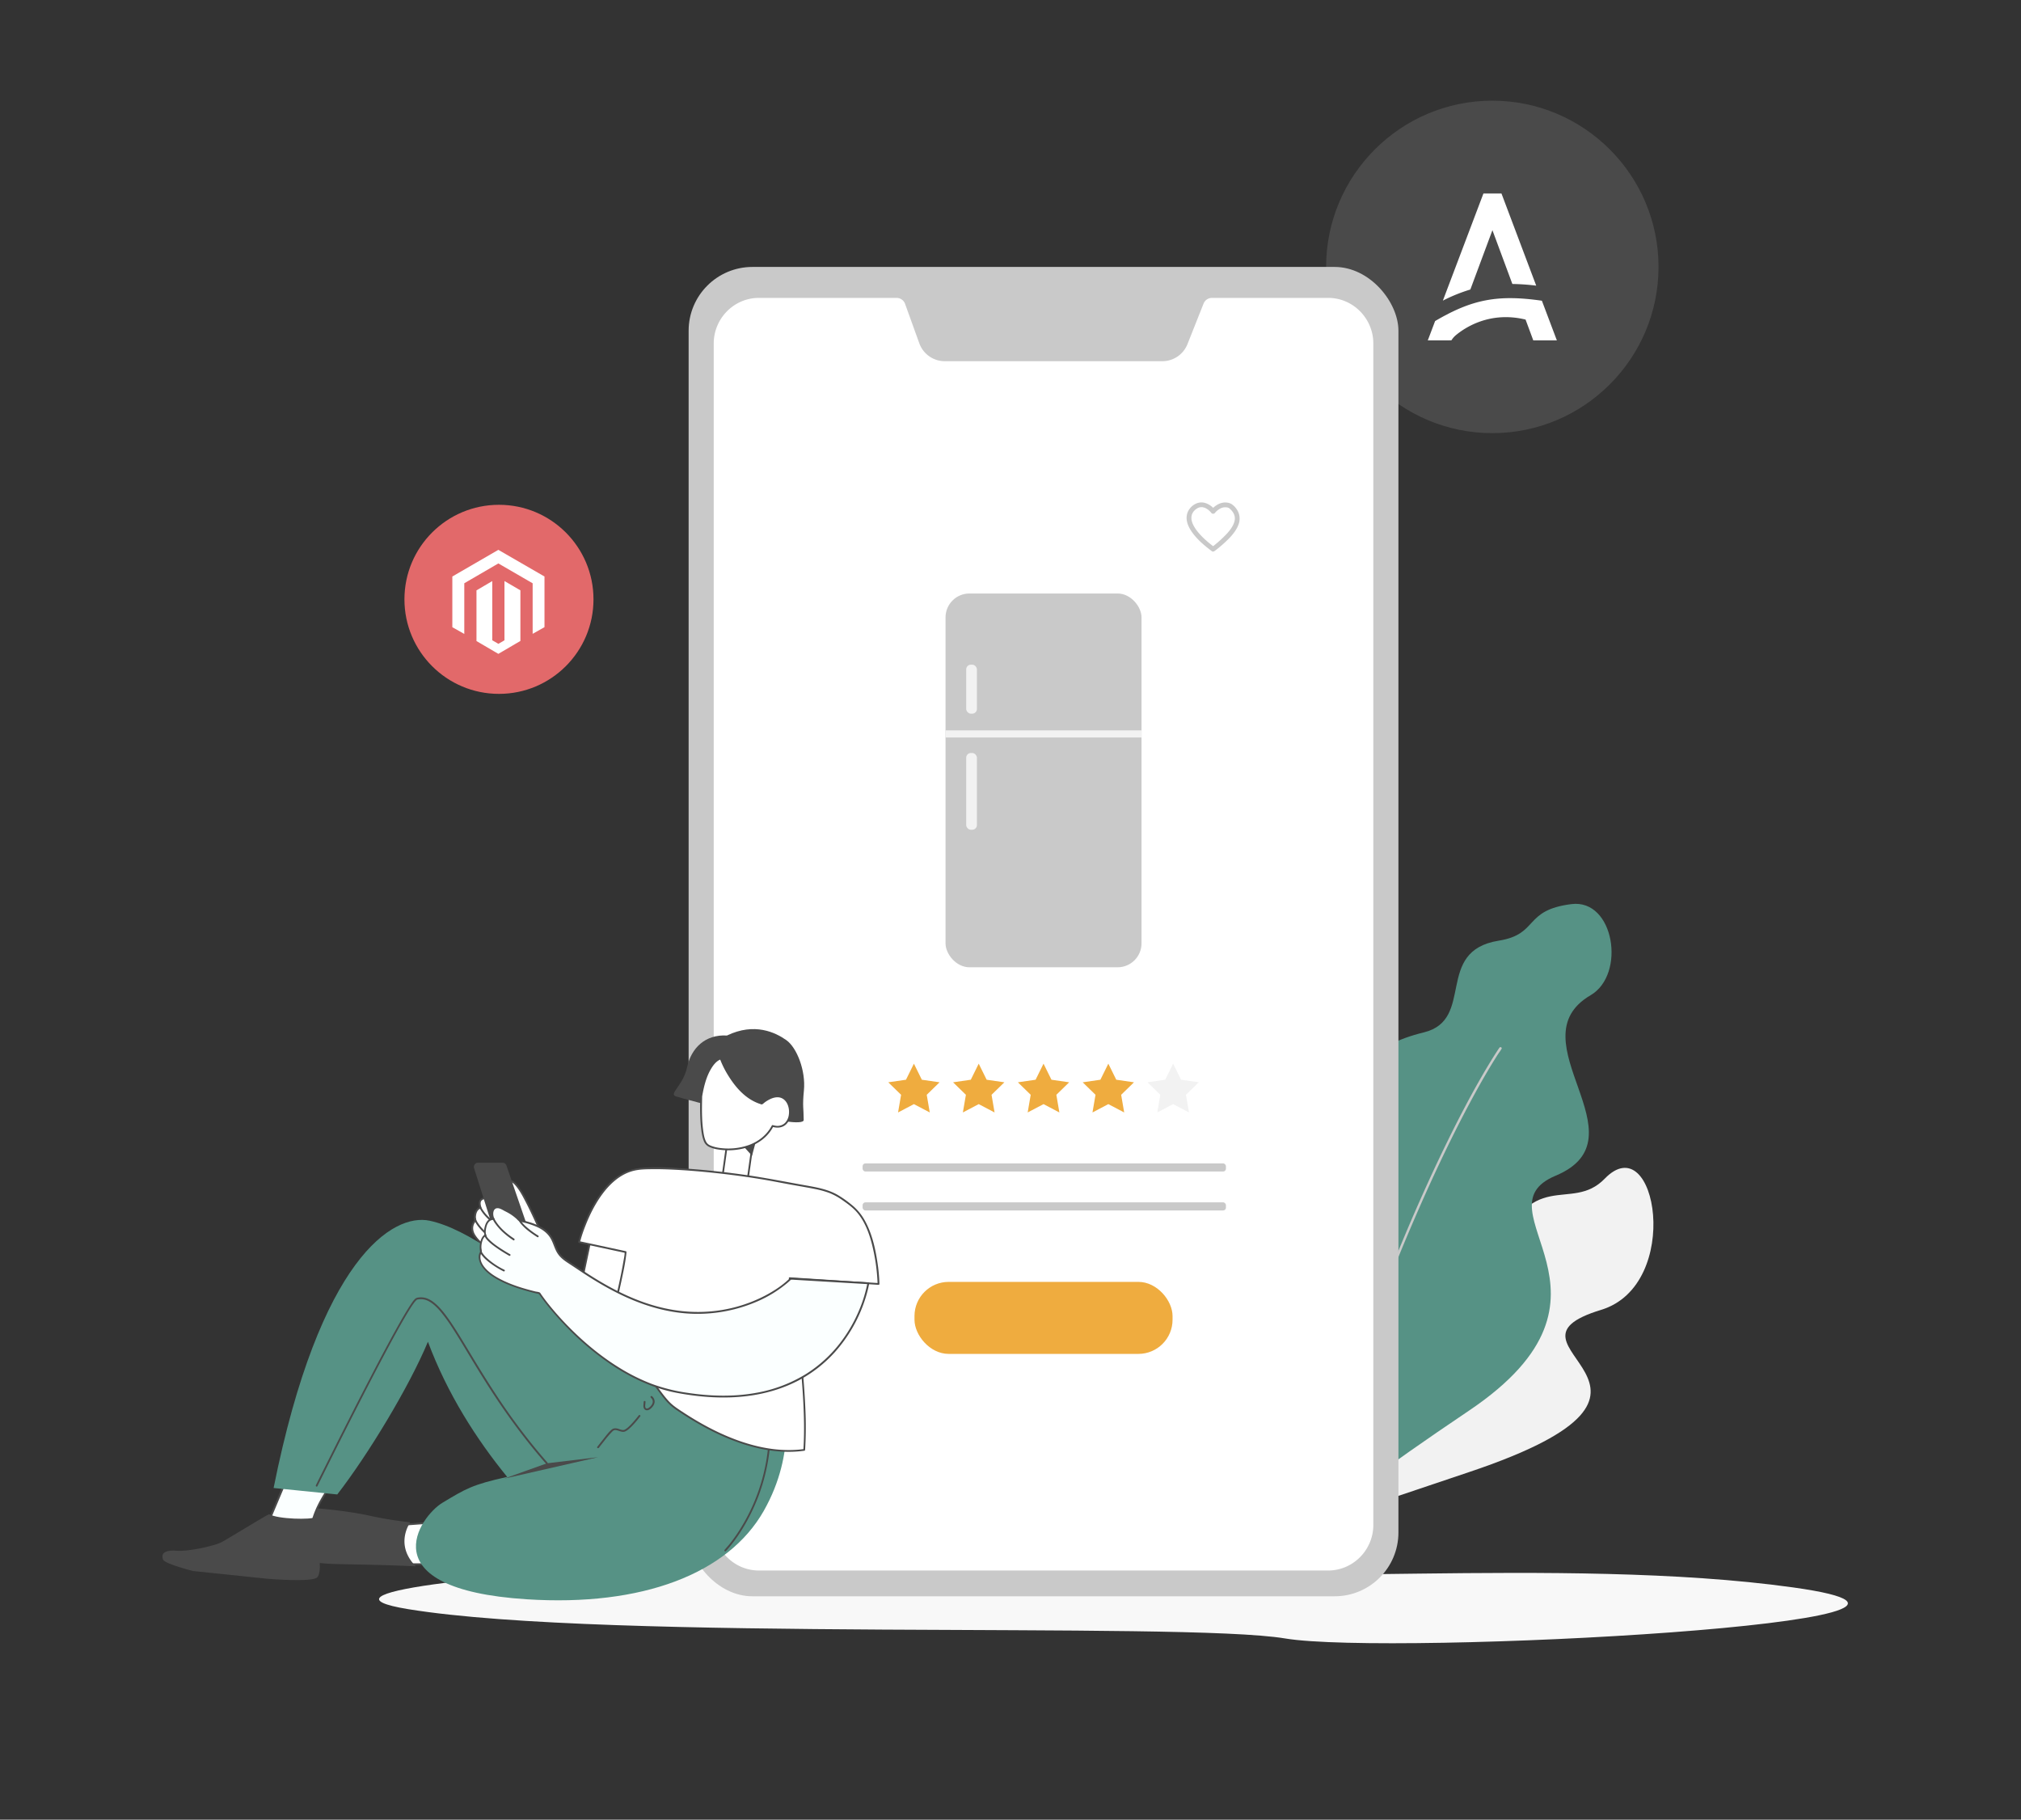 <svg xmlns="http://www.w3.org/2000/svg" viewBox="0 0 2534.04 2281.24"><rect x="0" y="0" width="2534.04" height="2281.24" fill="#333333" stroke="none"/><defs><style>.cls-1{fill:#4a4a4a;}.cls-2{fill:#fff;}.cls-3{fill:#f2f2f2;}.cls-4{fill:#569285;}.cls-5{fill:#c9c9c9;}.cls-6{fill:#f8f8f8;}.cls-7{fill:#efac3f;}.cls-8{fill:#e2696a;}.cls-9{fill:#fbffff;}</style></defs><title>Artboard 1 copy 16</title><g id="Layer_2" data-name="Layer 2"><path class="cls-1" d="M1871.16,543c114.91,0,208.39-93.48,208.39-208.39s-93.48-208.4-208.39-208.4-208.4,93.48-208.4,208.4S1756.24,543,1871.16,543Z"/><path class="cls-2" d="M1799.42,402.49l-9.17,24.22h26.47l3.15-.08a28,28,0,0,1,5.07-6c11.63-9.8,43-30.88,87.9-20l9.67,26.08h29.56L1933.31,377C1877.73,369,1845.68,375.3,1799.42,402.49Z"/><path class="cls-2" d="M1871.28,288.58l25,67.42a280.24,280.24,0,0,1,29.91,2.1l-43.56-115.52H1860l-50.85,134.31a206.35,206.35,0,0,1,34.46-13.95Z"/><path class="cls-3" d="M1675,1886.9c27.5,7.73,3.87,13.31,167-41.41,317.6-106.53,15.56-157.75,165.56-203.38,103-31.35,69.18-231.25,4.5-164.44-42.79,44.21-94.44-19.09-135.64,102.18-16.37,48.21-72.27-20.73-95.24,3.28C1665.63,1703.9,1660.33,1749,1675,1886.9Z"/><path class="cls-4" d="M1637.64,1900.76c46.75-2.25-29.52,25,204.37-132.38,216.08-145.45,6.76-251.88,108.5-294.44,114-47.68-52.58-169.84,43.89-226.28,44.54-26.06,29.68-120.92-24-114.23-60.71,7.58-40.54,37.71-91.14,45.83-81.35,13-29,99.1-94,115-133.1,32.49-64.29,123-114.49,154.84C1457.41,1584.27,1584.27,1864.52,1637.64,1900.76Z"/><path class="cls-5" d="M1880.08,1313.4c-1,1.44-2,2.91-2.93,4.38-2.91,4.43-5.71,8.92-8.48,13.43q-6.9,11.3-13.43,22.82-9.29,16.28-18,32.86-11.36,21.46-22,43.28-13.22,26.86-25.59,54.14-14.73,32.37-28.5,65.18-16,38.15-31,76.76-17.22,44.41-33.15,89.3-18.06,50.75-34.68,102-4.38,13.44-8.65,26.9c-.59,1.84,2.31,2.63,2.89.8q16.73-52.57,34.82-104.7,16.17-46.44,33.58-92.42,15.22-40.08,31.53-79.74,14.21-34.44,29.38-68.46,12.7-28.42,26.22-56.48,11.09-23,22.83-45.61,9.27-17.8,19-35.32,7.1-12.69,14.56-25.16c3.17-5.26,6.4-10.5,9.73-15.67,1.38-2.14,3.12-4.24,4.3-6.5a2.27,2.27,0,0,1,.18-.25c1.11-1.59-1.49-3.09-2.59-1.52Z"/><path class="cls-6" d="M2248.12,1990.05c306.94,42.85-503.74,86.23-636.79,64-129.86-21.66-848.39,4.31-1099.53-36.73s872.41-91.21,954.59-57.19S1960,1949.83,2248.12,1990.05Z"/><rect class="cls-5" x="863.44" y="334.65" width="889.99" height="1666.54" rx="80"/><path class="cls-2" d="M1665.39,1968.87H951.47c-31.11,0-56.56-25.75-56.56-57.21v-1481c0-31.46,25.45-57.2,56.56-57.2h172.72a11.31,11.31,0,0,1,10.64,7.47l17.87,49.49a33.94,33.94,0,0,0,31.92,22.4h272.76a33.93,33.93,0,0,0,31.53-21.4l20.19-50.83a11.32,11.32,0,0,1,10.52-7.13h145.77c31.11,0,56.56,25.74,56.56,57.2v1481C1722,1943.12,1696.5,1968.87,1665.39,1968.87Z"/></g><g id="Layer_3" data-name="Layer 3"><rect class="cls-5" x="1081.57" y="1458.51" width="455.58" height="10.17" rx="3.5"/><rect class="cls-5" x="1081.57" y="1507.33" width="455.58" height="10.17" rx="3.5"/><polygon class="cls-7" points="1145.91 1333.47 1155.85 1353.61 1178.07 1356.83 1161.99 1372.5 1165.79 1394.63 1145.91 1384.18 1126.04 1394.63 1129.84 1372.5 1113.76 1356.83 1135.98 1353.61 1145.91 1333.47"/><polygon class="cls-7" points="1227.17 1333.47 1237.11 1353.61 1259.33 1356.83 1243.25 1372.5 1247.04 1394.63 1227.17 1384.18 1207.3 1394.63 1211.1 1372.5 1195.02 1356.83 1217.24 1353.61 1227.17 1333.47"/><polygon class="cls-7" points="1308.43 1333.47 1318.37 1353.61 1340.58 1356.83 1324.51 1372.5 1328.3 1394.63 1308.43 1384.18 1288.56 1394.63 1292.36 1372.5 1276.28 1356.83 1298.49 1353.61 1308.43 1333.47"/><polygon class="cls-7" points="1389.69 1333.47 1399.63 1353.61 1421.84 1356.83 1405.77 1372.5 1409.56 1394.63 1389.69 1384.18 1369.82 1394.63 1373.61 1372.5 1357.54 1356.83 1379.75 1353.61 1389.69 1333.47"/><polygon class="cls-3" points="1470.95 1333.47 1480.88 1353.61 1503.1 1356.83 1487.02 1372.5 1490.82 1394.63 1470.95 1384.18 1451.08 1394.63 1454.87 1372.5 1438.8 1356.83 1461.01 1353.61 1470.95 1333.47"/><rect class="cls-7" x="1146.64" y="1607.04" width="323.57" height="90.28" rx="42.83"/><path class="cls-5" d="M1523.68,639.56c-3.77-4.92-9.36-8.89-15.6-9.61-6-.7-12.06,2.51-15.81,7.09a18.9,18.9,0,0,0-4.45,12.46c.12,6.07,2.83,11.84,6.19,16.77,6.73,9.85,16.1,17.69,25.56,24.79,1.15.86,2.66.29,3.64-.47a159.25,159.25,0,0,0,18.41-16.2c4.77-5.06,9.26-10.78,11.5-17.45a20.47,20.47,0,0,0-2-17.78,24.12,24.12,0,0,0-6.72-7.11,14.56,14.56,0,0,0-6.27-2c-7.48-.88-14.47,3.44-19.17,8.91a3.07,3.07,0,0,0,0,4.24,3,3,0,0,0,4.24,0,22.82,22.82,0,0,1,7.47-6,10.73,10.73,0,0,1,1.39-.54,17.21,17.21,0,0,1,1.74-.48l.85-.16c.89-.16-.58,0,.3,0,.62,0,1.22-.08,1.84-.06.24,0,1.69.16.89,0,.44.07.88.15,1.32.26s.79.23,1.18.36c.2.06.76.37,0,0l.64.31c.28.16.53.36.81.51-.69-.37-.32-.25,0,.07l.91.82a22.28,22.28,0,0,1,3,3.33c.38.55.74,1.13,1.07,1.72.16.29.31.57.45.87,0,0,.41.93.21.44a16.46,16.46,0,0,1,.58,1.76c.08.3.15.59.22.89,0,.11.19,1.25.13.69a14.64,14.64,0,0,1-.79,7c-1.7,5.28-5.67,10.39-9.63,14.65A157.74,157.74,0,0,1,1519,686.35l3.63-.47c-7.89-5.92-15.61-12.47-21.7-20.28.29.38-.09-.11-.16-.2l-.42-.58c-.25-.33-.5-.67-.74-1-.5-.72-1-1.45-1.46-2.2a40.28,40.28,0,0,1-2.24-4.07l-.41-.9c-.18-.42.26.69,0,0l-.16-.39q-.36-.93-.66-1.89a27.85,27.85,0,0,1-.77-3.37c.18,1,0,0,0-.21s0-.5-.05-.74c0-.53,0-1.06,0-1.58A5.33,5.33,0,0,1,1494,647c-.17.45-.1.59,0,.07.06-.28.11-.56.18-.84s.21-.82.34-1.22c.07-.22.15-.44.23-.65s.07-.17.1-.26c.16-.51-.34.69-.1.22a22.56,22.56,0,0,1,1.2-2.22l.37-.54c.09-.13.44-.73.15-.22s.06-.07.17-.2l.46-.53a19.26,19.26,0,0,1,1.78-1.72l.38-.32c.54-.47-.6.42,0,0,.34-.24.66-.48,1-.71a12,12,0,0,1,4.8-2c1-.18-.29,0,.28,0a9.24,9.24,0,0,1,1-.06c.49,0,1,0,1.47.07-.52,0,0,0,.06,0l1,.2c.5.13,1,.27,1.48.44l.52.2c.66.24-.28-.16.29.12s.88.43,1.31.68a24.12,24.12,0,0,1,2.26,1.45c.1.07.73.58.16.11l.54.44c.28.23.55.47.82.72.5.45,1,.93,1.46,1.42.32.34.64.69.94,1s.79,1-.1-.15a3.1,3.1,0,0,0,4.1,1.07C1523.87,642.92,1524.67,640.85,1523.68,639.56Z"/><rect class="cls-5" x="1185.56" y="744.03" width="245.75" height="468.61" rx="30"/><rect class="cls-3" x="1211.47" y="833.26" width="13.44" height="61.44" rx="5.91"/><rect class="cls-3" x="1211.47" y="943.98" width="13.44" height="96.25" rx="5.91"/><rect class="cls-3" x="1185.56" y="915.61" width="245.75" height="8.96"/><circle class="cls-8" cx="625.63" cy="751.36" r="118.52"/><path class="cls-2" d="M632.53,728.43v74.28l-7.63,4.45-7.67-4.49v-74.2l-19.8,11.65v63.54l27.43,16.05,27.65-16.18V740.08Zm-7.67-39.12-57.7,33.43v63.54l15,8.45V731.19l42.72-24.84,42.81,24.8.18.09V794.6l14.84-8.37V722.74Z"/><path class="cls-2" d="M740.44,1554.27l-18.07,86.06s-36.37-82.24-41.11-89.72-31.32-75.09-41.84-69c-6.85,4,7.56,22.37,7.84,33.28-6.94-8.52-18.2-23.69-27.59-25.74-7.44-1.63-13.77,7.6-9.7,12.47-3.64,1-11.12,1-7.46,12.37-9,2.83-6.71,16.29-6.71,16.29a15,15,0,0,0-3.73,11c.73,7.53,8.85,15.46,14,19.57a23.06,23.06,0,0,0,15.31,5.44c1.13.15,15.89,27.27,44.17,16.67,2.15,5.43,36.45,84.32,114.67,103.15,71.59,17.24,113.41,5.65,126.92-2.55,10.65-64.68-126.36-123.93-126.36-123.93Z"/><path class="cls-1" d="M739.36,1554l-6.14,29.23-9.71,46.21L721.28,1640l2.06-.27q-6.74-15.21-13.54-30.4c-7.28-16.23-14.53-32.49-22.16-48.56-1.84-3.88-3.73-7.72-5.83-11.47-3-5.34-5.28-11.12-7.82-16.68-3.9-8.55-7.86-17.08-12.15-25.44-3.76-7.32-7.68-14.8-12.84-21.26-2.32-2.91-7.5-8.62-11.3-4.41-2.63,2.92-.68,7.9.5,11,2,5.17,4.57,10.08,6.38,15.31a24.15,24.15,0,0,1,1.56,7l1.92-.8c-5.81-7.13-11.37-14.69-18.48-20.61-2.87-2.39-6.23-4.83-10-5.49a10.3,10.3,0,0,0-9.76,4c-2.39,3-3.15,7.22-.65,10.41l.5-1.88c-2.48.65-5.15.92-7.13,2.73-3.08,2.82-2.21,7.5-1.11,11l.78-1.38c-7.19,2.42-8.58,11-7.5,17.67l.29-1.1a15.85,15.85,0,0,0-4,8.49c-.69,4.9,1.41,9.49,4.24,13.38,5.4,7.44,13.51,14.82,23,15.86.64.07,1.29.11,1.93.13.22,0,.45,0,.67,0a1.17,1.17,0,0,0,.26,0c.29-.09.1.22,0,0,0-.07-.4-.41-.17,0a4.51,4.51,0,0,0,.44.54c1,1.21,2.15,2.79,3.27,4.1a44.06,44.06,0,0,0,14,11.23c8.66,4.19,18.28,4.11,27.23.81l-1.38-.78c3.49,8.79,8.34,17.18,13.36,25.16a202.24,202.24,0,0,0,37.39,44.41c18.33,16.11,40,28.26,63.81,34.15,27.86,6.9,57.17,10.89,85.89,8.56a140.17,140.17,0,0,0,26.76-4.53,83.65,83.65,0,0,0,9.16-3.11,34.46,34.46,0,0,0,6.63-3.23c1.38-.95,1.19-3.84,1.29-5.4a44.49,44.49,0,0,0,0-6,52.81,52.81,0,0,0-2.19-11.76A77.39,77.39,0,0,0,895,1639.08c-11.29-15.58-26.3-28.29-41.81-39.49a394.63,394.63,0,0,0-46.1-28.38c-8.28-4.41-16.68-8.66-25.27-12.42a6.74,6.74,0,0,0-2-.48l-8.89-1.17-25.43-3.33-5.07-.66c-1.43-.19-1.42,2.06,0,2.25l39.59,5.19c.14,0,.57.15.7.09s-.53-.29-.45-.13.51.22.6.27l3.37,1.52q6.84,3.17,13.57,6.58a430.55,430.55,0,0,1,43.84,25.41c16.3,10.85,32.11,23.05,45,37.88,10.85,12.47,20.37,28,20,45.12a42.68,42.68,0,0,1-.53,5.86l.51-.67a61.43,61.43,0,0,1-14.9,6.08,135,135,0,0,1-25.31,4.5c-27.3,2.43-55-1.06-81.6-7.15a151.38,151.38,0,0,1-36.12-12.89,157.54,157.54,0,0,1-28.36-18.91,196.54,196.54,0,0,1-38.15-43.27A180.5,180.5,0,0,1,667,1583.37c-.18-.43,0,.07-.15-.35-.06-.14-.12-.29-.17-.43a1.15,1.15,0,0,0-1.39-.79c-9.31,3.43-19.2,3.21-27.86-1.85a47.79,47.79,0,0,1-13.53-12.52c-.89-1.16-1.44-2.29-3-2.36a23.33,23.33,0,0,1-13.23-4.52,44.48,44.48,0,0,1-12.11-12.94c-2.92-5-3.21-10.59.18-15.46.59-.84,1.21-1.51,1.15-2.37a37.87,37.87,0,0,1-.17-4c.14-4.37,1.55-9.23,6.12-10.76a1.15,1.15,0,0,0,.78-1.39c-.86-2.78-2-7,.84-9.07,1.66-1.24,3.89-1.4,5.84-1.91a1.14,1.14,0,0,0,.49-1.88c-2-2.54-.53-6.12,1.47-8.17a8,8,0,0,1,8.88-1.91c3.35,1.26,6.27,3.67,8.87,6.07a99.65,99.65,0,0,1,8.33,8.86c2.79,3.28,5.44,6.67,8.16,10a1.13,1.13,0,0,0,1.92-.79c-.19-5.06-2.41-9.92-4.41-14.49-1.93-4.42-4.6-9.12-5.21-14-.17-1.33-.14-2.86,1-3.73a1.8,1.8,0,0,1,1.72-.24c1.87.53,3.62,2.45,4.94,4,5.08,5.89,8.8,13.07,12.38,19.92,4.31,8.26,8.27,16.7,12.15,25.17,2.72,5.94,5.28,12,8.25,17.81,1.72,3.37,3.58,6.65,5.22,10.07,7.34,15.26,14.23,30.74,21.17,46.18,5.19,11.58,10.17,23.26,15.5,34.77.09.19.17.39.26.58a1.13,1.13,0,0,0,2.05-.27l6.14-29.23,9.71-46.2,2.23-10.63C741.82,1553.16,739.66,1552.56,739.36,1554Z"/><path class="cls-1" d="M640.09,1530.13c1.23,2,2.7,4.37,2.69,6.79a4.3,4.3,0,0,1-1.74,3.24c-2.33,2.07-5.52,1.8-8.24.69-3.85-1.57-7.37-4.49-10.66-7a95.44,95.44,0,0,1-10.14-8.92,49,49,0,0,1-9-12.16c-.64-1.3-2.59-.16-1.94,1.13,4.5,9,12.36,16.1,20.25,22.12,5.52,4.21,14.65,11.87,21.41,5.68a6.51,6.51,0,0,0,2.32-4.45c.13-2.94-1.51-5.84-3-8.25-.76-1.23-2.71-.1-1.94,1.14Z"/><path class="cls-1" d="M619.37,1490.2c2.67.4,5.06,2.25,7.09,3.91a88.28,88.28,0,0,1,7.76,7.35c5,5.24,10.49,10.63,14,17.06,1.1,2,2.55,5,.95,7.17a6.49,6.49,0,0,1-4.88,2.67c-3.52.16-6.68-1.91-9.46-3.82s-5.53-4-8.16-6.1c-6.51-5.31-12.79-11.45-16.58-19-.65-1.3-2.59-.16-2,1.13,3.68,7.35,9.66,13.41,15.9,18.64,2.89,2.42,5.9,4.7,9,6.85s6.43,4.34,10.32,4.58a8.64,8.64,0,0,0,6.66-2.48,6.52,6.52,0,0,0,1.83-6.65c-.9-3.64-3.28-6.91-5.54-9.83-2.45-3.18-5.17-6.11-7.9-9a117.54,117.54,0,0,0-9.53-9.41c-2.51-2.13-5.52-4.65-8.89-5.16-1.42-.21-2,2-.6,2.17Z"/><path class="cls-1" d="M594.48,1527.36c.62,4.74,4.12,9.08,7.1,12.59a65.57,65.57,0,0,0,15.66,13.38c5.57,3.4,16,7.83,20.27.13,1.81-3.25,1.64-7.25.83-10.77-.32-1.41-2.49-.81-2.17.6,1.08,4.72.55,11.57-5.52,12.16-3.95.38-8-1.56-11.28-3.47a62.59,62.59,0,0,1-14.46-11.67,49,49,0,0,1-5.57-7.11,15.25,15.25,0,0,1-2.61-5.84c-.19-1.41-2.44-1.43-2.25,0Z"/><path d="M623.9,1556.69c0,.1,0,.2.05.29s0-.36,0-.1a1.11,1.11,0,0,0,0,.19c0,.16,0,.31,0,.47a14.83,14.83,0,0,1,0,2.58c0,.08,0,.06,0-.06l0,.19c0,.14,0,.27-.07.4a7.55,7.55,0,0,1-.19.79,6.39,6.39,0,0,1-.53,1.41,5.77,5.77,0,0,1-.91,1.31,4.86,4.86,0,0,1-1.39,1.09,1.13,1.13,0,0,0,1.14,2c3.46-2,4.58-6.11,4.25-9.88a10.35,10.35,0,0,0-.16-1.23,1.13,1.13,0,0,0-1.38-.78,1.15,1.15,0,0,0-.79,1.38Z"/><polygon class="cls-2" points="502.32 1911.72 566.24 1907.04 588.38 1961.2 497.88 1960.89 502.32 1911.72"/><path class="cls-1" d="M502.32,1912.85l21.55-1.58,34.48-2.53,7.89-.58-1.09-.83,7.5,18.34,11.89,29.11,2.75,6.72,1.08-1.43-9,0-21.62-.07-26.14-.09L509,1959.8l-7.45,0a18.92,18.92,0,0,0-3.53,0h-.15l1.12,1.13,1.51-16.64,2.38-26.41.56-6.12c.13-1.44-2.12-1.43-2.25,0l-1.51,16.64-2.38,26.41-.56,6.12a1.14,1.14,0,0,0,1.13,1.12l9,0,21.61.08,26.15.09,22.6.07,7.45,0c1.16,0,2.37.11,3.53,0h.15a1.13,1.13,0,0,0,1.09-1.42L582,1942.56l-11.9-29.1-2.75-6.72a1.14,1.14,0,0,0-1.08-.83l-21.55,1.58L510.21,1910l-7.89.58C500.89,1910.7,500.88,1913,502.32,1912.85Z"/><path class="cls-1" d="M514.46,1908.39s-20.38,27.62,6.85,55.22c-108.44-4.78-118.91.61-145.83-11.25s-59.27-42.15-16.82-59.79c15.78-6.56,81.25,2.32,103,7.2A459.3,459.3,0,0,0,514.46,1908.39Z"/><path class="cls-1" d="M740.44,1738.36l42.46,21.56,11.25-13.48A171.67,171.67,0,0,0,740.44,1738.36Z"/><path class="cls-9" d="M368.73,1831.7l-30.6,72.51s41,17.68,52.28,8.47c6.52-36.09,43-73.72,43-73.72S411.36,1846.47,368.73,1831.7Z"/><path class="cls-1" d="M367.76,1831.13l-10.38,24.6L341,1894.66l-3.79,9a1.14,1.14,0,0,0,.41,1.54c5.53,2.38,11.24,4.43,17,6.25a128.81,128.81,0,0,0,15,3.87,47.64,47.64,0,0,0,13.93,1,17.91,17.91,0,0,0,5.47-1.39,7.58,7.58,0,0,0,2.17-1.34,3.51,3.51,0,0,0,.68-2c.17-.86.36-1.72.56-2.58a99.9,99.9,0,0,1,7.11-19.63,185.94,185.94,0,0,1,21-33.39c4.28-5.55,8.85-10.83,13.56-16l.23-.24a1.14,1.14,0,0,0-1.1-1.88,40.1,40.1,0,0,1-9.72,1.63,111,111,0,0,1-29.43-2.1,181.84,181.84,0,0,1-24.9-6.79c-1.37-.47-2,1.7-.6,2.17,13.12,4.53,26.76,7.9,40.63,8.92a81.6,81.6,0,0,0,21.4-.88,22.22,22.22,0,0,0,3.22-.78l-1.09-1.88c-3.9,4-7.51,8.36-11,12.72a206,206,0,0,0-20.86,31,123.34,123.34,0,0,0-8.32,18.82,85.12,85.12,0,0,0-2.71,9.8l-.21,1c0,.08-.15.77,0,.45.06-.14.06-.07,0,0a4,4,0,0,1-1.06.66,10.52,10.52,0,0,1-2.22.86c-4,1.12-8.47.76-12.56.19a106.18,106.18,0,0,1-14.94-3.38c-4.34-1.27-8.63-2.72-12.87-4.3-2.33-.86-4.63-2-7-2.75.34.11,0,0-.1,0l.41,1.54,10.38-24.6,16.43-38.93,3.78-9C370.26,1831,368.32,1829.8,367.76,1831.13Z"/><path class="cls-1" d="M337.46,1898.2c11.15,6.54,53,7.08,57.42,3.89s0,33.08,2.69,38.93,6.16,29.55.29,36.31-62.58,1.89-62.58,1.89l-93-9.69s-36.06-8.84-38-14.63c-3-8.87,4.88-12,17.83-10.8s46.08-5.79,55.3-10.57S327.66,1903.16,337.46,1898.2Z"/><path class="cls-4" d="M794.15,1726.48s-159.57-175.62-255.39-196.11c-45.77-9.78-137.7,46.07-195.7,335.05l79.82,8.1c38.55-49.67,90.3-135.2,113.68-191.42,24.45,65.44,60.93,122.29,99.37,169.42-44,9.74-52,14.93-81.16,32.42-28,16.78-94,108.18,105.66,121,145.11,9.35,252.49-32.18,297.15-110.72,42.45-74.67,24.8-140.51,24.8-140.51Z"/><path class="cls-1" d="M963.41,1811a237,237,0,0,1-36.57,107.85,199.15,199.15,0,0,1-12.35,17.26c-1.88,2.33-4,4.5-5.87,6.81l-.08.08c-1,1,.58,2.63,1.59,1.59,1.73-1.77,3.33-3.69,4.9-5.61a194.81,194.81,0,0,0,12.05-16.38A233.13,233.13,0,0,0,942,1896.42a241.65,241.65,0,0,0,14-35.48,238.82,238.82,0,0,0,9-44q.33-3,.58-6c.12-1.44-2.13-1.43-2.25,0Z"/><path class="cls-1" d="M686.54,1833.67Q667.6,1812.09,650.4,1789q-15.2-20.32-29.09-41.56c-8.17-12.42-16-25-23.78-37.71-6.54-10.75-13-21.56-19.56-32.27-5.29-8.59-10.65-17.16-16.55-25.34-4.46-6.18-9.24-12.31-15-17.37-4.2-3.7-9.13-7-14.73-8a21.7,21.7,0,0,0-7.75,0,5.92,5.92,0,0,0-3.33,1.46c-2.33,2.11-4.11,5-5.84,7.56-3,4.5-5.8,9.16-8.54,13.83-3.71,6.31-7.31,12.7-10.85,19.11q-6.36,11.49-12.52,23.06-6.81,12.73-13.49,25.55-7,13.49-14,27t-13.81,27q-6.51,12.81-13,25.62-5.84,11.58-11.63,23.17-4.82,9.63-9.62,19.27-3.48,7-7,14c-1.26,2.54-2.51,5.07-3.76,7.61l-.48,1c-.63,1.29,1.31,2.43,1.95,1.13s1.29-2.61,1.93-3.92q2.71-5.51,5.45-11,4.14-8.34,8.3-16.69,5.28-10.57,10.58-21.15,6.12-12.18,12.27-24.34,6.69-13.2,13.42-26.39,6.88-13.47,13.84-26.91,6.83-13.18,13.74-26.3,6.48-12.29,13.09-24.51,5.77-10.67,11.72-21.22c3.2-5.65,6.44-11.26,9.83-16.79,2.31-3.77,4.66-7.54,7.32-11.08A24.52,24.52,0,0,1,522,1630c.16-.16.33-.31.5-.45s-.21.13,0,0l.23-.15c.28-.19.25-.13.15-.09a12.63,12.63,0,0,1,1.48-.33,20.83,20.83,0,0,1,14.16,2.84c5.63,3.24,10.24,8.1,14.38,13a215.73,215.73,0,0,1,15.56,21.81c6.21,9.64,12.11,19.48,18,29.3,7.1,11.76,14.22,23.51,21.54,35.13,8.48,13.44,17.22,26.7,26.35,39.71q15.45,22,32.38,43,8.87,10.93,18.15,21.52c1,1.09,2.54-.51,1.59-1.6Z"/><polygon class="cls-1" points="749.88 1826.82 632.08 1853.71 685.75 1834.47 749.88 1826.82"/><path class="cls-1" d="M815.92,1752.08a5.18,5.18,0,0,1,.76.72l.32.36.12.15.16.22a9,9,0,0,1,.68,1.16l.09.18c0,.11.08.21.11.32a5.8,5.8,0,0,1,.24.84,5.34,5.34,0,0,1,.1,1.54,7.87,7.87,0,0,1-1.55,3.89,13.29,13.29,0,0,1-3.62,3.55,5.23,5.23,0,0,1-1.47.67l-.39.08c-.13,0,0,0,0,0l-.21,0h-.5c.1,0,.14,0,0,0l-.27-.06s-.34-.12-.21-.06a3.28,3.28,0,0,0-.37-.22c.11.08-.12-.11-.16-.14s-.14-.15-.22-.23.07.11,0-.07-.14-.21-.2-.32a1.77,1.77,0,0,1-.15-.31c.07.18,0,0,0-.11-.07-.23-.13-.47-.18-.71a1.43,1.43,0,0,1,0-.22s0,.16,0,0,0-.27,0-.4a7.85,7.85,0,0,1,0-.84c.11-1.57.24-3.14.37-4.71a1.13,1.13,0,0,0-2.25,0l-.36,4.48c-.18,2.38.6,5.09,3.07,5.94,3,1,6-1.53,7.79-3.56,2.28-2.56,3.91-5.87,2.88-9.34a9,9,0,0,0-2.93-4.43,1.15,1.15,0,0,0-1.59,0,1.13,1.13,0,0,0,0,1.59Z"/><path class="cls-1" d="M800.86,1774.4c-1.82,2.41-4.22,5.32-6.4,7.8-1.83,2.09-3.73,4.14-5.75,6a21.8,21.8,0,0,1-5.49,4.16c-2.41,1.13-5.5-.37-8-1.12-3.11-.94-6-1-8.56,1.24-3.73,3.27-6.79,7.48-9.88,11.33q-4,5-7.9,10.09c-.87,1.15,1.08,2.27,2,1.13,2.13-2.8,4.31-5.58,6.51-8.34a127.61,127.61,0,0,1,10.25-12,6.17,6.17,0,0,1,2.73-1.76c1.65-.41,3.38.2,4.95.69,2.58.81,5.67,2.06,8.34,1a19.53,19.53,0,0,0,5.55-3.81A75,75,0,0,0,795,1785c2.73-3,5.34-6.18,7.8-9.44.87-1.16-1.08-2.28-1.94-1.14Z"/><path class="cls-1" d="M847.49,1374.48c-9.41-3.23,9-13.12,14.1-36.74s22.5-41.18,49.92-39.56c34.59-16.64,60.83-3.83,74.42,5.78,13.27,9.37,24.46,38.31,22.07,63-2,20.31-.33,21.94-.29,37.08C1007.75,1418,856.91,1377.71,847.49,1374.48Z"/><polygon class="cls-2" points="937.93 1475.62 906.41 1471.21 913.42 1421.09 943.79 1433.73 937.93 1475.62"/><path class="cls-1" d="M938.23,1474.54l-27.62-3.87-3.9-.55.78,1.39,2.37-16.91,3.78-27,.87-6.23-1.39.79,26.54,11,3.83,1.6-.78-1.39-5.14,36.68-.73,5.21c-.19,1.42,2,2,2.17.6l5.14-36.68.73-5.21a1.18,1.18,0,0,0-.79-1.38l-26.53-11.05-3.84-1.59a1.12,1.12,0,0,0-1.38.78L910,1437.7l-3.78,27-.87,6.23c-.07.54.13,1.29.79,1.38l27.62,3.87,3.9.55C939.05,1476.9,939.66,1474.74,938.23,1474.54Z"/><polygon class="cls-1" points="930.85 1435.52 946.97 1433.81 942.92 1448.93 930.85 1435.52"/><path class="cls-2" d="M879.27,1374.3s-2.56,51.63,7.2,60.44,63.44,13.35,82.21-23.19c34,10.13,27.05-61.63-13.48-28.15-34.56-9.65-51.52-56.45-51.52-56.45S886.9,1329.68,879.27,1374.3Z"/><path class="cls-1" d="M878.14,1374.3c-.36,7.38-.39,14.8-.21,22.19.15,6.18.47,12.36,1.19,18.5.61,5.13,1.36,10.44,3.29,15.26a13,13,0,0,0,6.43,7.37,40.82,40.82,0,0,0,11.76,3.45,80.12,80.12,0,0,0,34.67-2.1c12.75-3.69,24.38-11.08,31.74-22.3a50.29,50.29,0,0,0,2.64-4.55l-1.27.52c5.55,1.62,11.65,1.46,16.32-2.28,4-3.2,6-8.24,6.65-13.22,1.2-9.71-3.3-22.07-14.19-23.65-8.46-1.23-16.55,4-22.76,9.12l1.09-.29c-13-3.68-23.67-12.72-32-23.09a125.07,125.07,0,0,1-16.34-26.94c-.89-2-1.63-3.62-2.36-5.64a1.15,1.15,0,0,0-1.38-.78c-2.42.4-4.79,2.25-6.56,3.81-6,5.26-9.69,12.9-12.43,20.22a133.29,133.29,0,0,0-6.21,24.1c-.24,1.42,1.93,2,2.17.6,2.07-12,5-24.49,11.39-35,2.58-4.29,5.92-8.59,10.34-10.82l.46-.22c.38-.18,0,0,.22-.1l.64-.23a3.8,3.8,0,0,1,.58-.15l-1.39-.79a118,118,0,0,0,11.22,22.24c8.22,13.1,19.12,25.58,33.41,32.15a50.07,50.07,0,0,0,5.62,2.22c.82.27,2.1.93,2.92.51a20.89,20.89,0,0,0,2.66-2.07,39.25,39.25,0,0,1,8.93-5.18c4.13-1.62,8.93-2.35,13.06-.33,7.32,3.57,9.74,13.1,8.66,20.59a18.1,18.1,0,0,1-4.89,10.45,13.68,13.68,0,0,1-11.39,3.46,24.86,24.86,0,0,1-3.81-.82,1.14,1.14,0,0,0-1.27.51c-6.11,11.8-16.71,20.16-29.13,24.56a77.69,77.69,0,0,1-34.26,3.78,49.49,49.49,0,0,1-12.54-2.84c-2.9-1.13-5-2.47-6.47-5.23-2.16-4.15-2.95-9.09-3.6-13.67a166.07,166.07,0,0,1-1.43-17.82c-.3-8.36-.07-16.68.09-25,0-.14,0-.29,0-.43C880.46,1372.85,878.21,1372.86,878.14,1374.3Z"/><path class="cls-2" d="M726.11,1557.06s21.33-85,74.31-91.5c30.19-3.69,113.87,3.53,174.15,15.19s64.79,8.07,94.39,32.11c31,25.17,32.43,96.75,32.43,96.75l-111.32-7.24s23.78,134.76,18.26,215.26c-69.76,9.73-138.71-36.83-162.18-52.67s-38-69.7-89.53-70.49c27.53-107,27.65-124.85,27.65-124.85Z"/><path class="cls-1" d="M727.2,1557.36a173.78,173.78,0,0,1,6.74-20.39c5.54-14.25,12.51-28.14,21.67-40.43,9.75-13.08,22.72-24.75,38.92-28.76,7.07-1.74,14.52-1.91,21.77-2,9.65-.16,19.31.15,29,.62,24,1.19,48.06,3.52,72,6.53q18.88,2.37,37.67,5.46c12.47,2.07,24.86,4.58,37.3,6.82,9.57,1.72,19.18,3.29,28.71,5.21a113.12,113.12,0,0,1,19,5.18,78.8,78.8,0,0,1,16.35,9c6.59,4.59,13.39,9.52,18.59,15.69,11.58,13.76,17.08,32.23,20.66,49.53a237.36,237.36,0,0,1,4.73,37.85c0,.66,0,1.33.07,2l1.12-1.13-37.61-2.44-59.95-3.9-13.76-.9a1.14,1.14,0,0,0-1.08,1.43c.81,4.63,1.57,9.28,2.31,13.93q2.9,18.08,5.37,36.21,3.45,25.11,6.09,50.33c1.92,18.52,3.47,37.08,4.41,55.67.88,17.57,1.26,35.19.39,52.76q-.15,3-.36,6.06l.83-1.08c-25.3,3.47-51-.43-75.18-8.22-21.06-6.78-41.1-16.47-60.11-27.71-6.94-4.1-13.74-8.42-20.44-12.89-5.18-3.44-10-6.86-14.18-11.5-10.55-11.65-18.45-25.44-29-37.11-11.92-13.16-26.85-23-44.76-25.24a73.79,73.79,0,0,0-7.72-.54l1.08,1.43c7.59-29.54,15-59.14,21.37-89,2.31-10.87,4.68-21.81,6-32.86a30.78,30.78,0,0,0,.3-3.32,1.15,1.15,0,0,0-.82-1.09l-51-11-7.12-1.53c-1.41-.31-2,1.86-.6,2.17l51,11,7.12,1.53-.83-1.08c0,4.17-.92,7.94-1.65,12.16-3.11,18.15-7.28,36.13-11.5,54-4.6,19.5-9.47,38.94-14.46,58.34a1.14,1.14,0,0,0,1.09,1.42,63.78,63.78,0,0,1,27.9,6.76A78.36,78.36,0,0,1,805,1718c11.15,11.57,19.3,25.48,29.67,37.67a66.52,66.52,0,0,0,14,12.3c6.3,4.23,12.67,8.35,19.16,12.29,18.4,11.15,37.75,20.89,58.07,28.07,23.45,8.28,48.5,13.16,73.44,11.36,3.12-.23,6.23-.57,9.33-1a1.14,1.14,0,0,0,.82-1.09,478.18,478.18,0,0,0,.28-52.05c-.78-18.71-2.23-37.39-4.07-56q-2.55-25.8-6-51.5-2.58-19.29-5.6-38.52-.93-5.88-1.9-11.74c-.2-1.21-.41-2.42-.61-3.63a8.14,8.14,0,0,0-.32-1.85.93.93,0,0,1,0-.24l-1.09,1.42,37.61,2.45,60,3.9,13.76.89a1.13,1.13,0,0,0,1.13-1.12,219.85,219.85,0,0,0-2.71-28.29c-2.69-17.74-7-35.91-15.88-51.67a65.73,65.73,0,0,0-16.84-19.73,131.47,131.47,0,0,0-17.85-12.42c-12.35-6.83-26.39-9.14-40.11-11.59-24.37-4.34-48.65-9.2-73.15-12.73-24.94-3.6-50-6.36-75.16-8.12-18.81-1.32-38-2.59-56.83-1a59.1,59.1,0,0,0-22.5,6.28A74.77,74.77,0,0,0,762,1485.43c-11.2,11.81-19.51,26.21-26.1,41a206.09,206.09,0,0,0-10.48,28.84c-.14.49-.28,1-.4,1.49A1.13,1.13,0,0,0,727.2,1557.36Z"/><path class="cls-1" d="M599.39,1457.65h30.7a5.18,5.18,0,0,1,4.9,3.49l32.8,95.47H623.43l-29-92.23A5.17,5.17,0,0,1,599.39,1457.65Z"/><path class="cls-9" d="M1088.69,1608.78c-9.47,50.89-63,169.42-239.77,136.3-84.52-15.84-152.65-94.32-172.62-123.68-80.92-18.62-77.56-46.2-73.29-51.6-2-10.5,1.55-19.34,5.56-21.22-1.55-3.67-.43-21.17,10.29-20.35-4.59-7.6.31-17.72,8.47-13.86,11.6,5.47,15.34,7.35,24.4,15.92,56.18,12.33,32.8,34.56,59.17,51,25.62,16,90.26,66.79,168.07,64.59,73.66-2.09,112.28-42.87,112.28-42.87Z"/><path class="cls-1" d="M1087.61,1608.48a169,169,0,0,1-11,35.5,181.92,181.92,0,0,1-24.45,41.2,164.64,164.64,0,0,1-41.39,37.25A176.75,176.75,0,0,1,948.94,1746c-28.3,5.25-57.51,4.48-85.88.28A219,219,0,0,1,817.43,1735a239,239,0,0,1-40.77-20.28c-23.8-14.65-45.43-32.74-64.92-52.72-7.72-7.91-15.12-16.15-22.1-24.73-2.75-3.38-5.44-6.81-8-10.32-1.08-1.47-2.15-3-3.2-4.46a9.33,9.33,0,0,0-1.32-1.88c-1.36-1.06-4.17-1.15-5.86-1.56-14.66-3.61-29.36-8-42.86-14.91-7.45-3.78-14.89-8.4-20.35-14.84-2.9-3.42-5.34-7.65-5.65-12.22a12,12,0,0,1,.41-4.27c.31-1,1.3-2.15,1.35-3,.14-2.06-.61-4.34-.58-6.47a26,26,0,0,1,.78-6.08c.73-2.84,2-6.26,4.81-7.7a1.13,1.13,0,0,0,.52-1.27c-1.23-3.15-.5-7.46.35-10.59,1.18-4.38,3.8-8.59,8.85-8.34a1.13,1.13,0,0,0,1-1.69c-2.34-4.11-2.42-13.39,4.41-13,3.09.18,6.5,2.54,9.24,3.91a70.71,70.71,0,0,1,6.9,3.87,58.63,58.63,0,0,1,6.66,5.09c1.25,1.09,2.49,2.69,3.89,3.56s3.33.93,4.84,1.3a95.53,95.53,0,0,1,18.41,6.24c7,3.35,13.06,8.07,16.74,15,2.77,5.21,4.23,11,7.14,16.15,3.57,6.33,9,10.32,15,14.19,6.71,4.34,13.3,8.86,20,13.22,19.13,12.45,39,23.79,60.13,32.55,25.39,10.53,52.57,17.22,80.16,17.34a187.88,187.88,0,0,0,75.27-15.19,153.32,153.32,0,0,0,38.73-23.7c1.24-1.06,2.46-2.15,3.64-3.28a4.62,4.62,0,0,0,.86-.85c.41-.75-.09.61-.52.08.24.29,2.32.14,2.66.16l6.56.39,47,2.77,39.12,2.3,2.12.13c1.45.08,1.45-2.17,0-2.25l-29.59-1.75-50.58-3-15.3-.9a5.58,5.58,0,0,0-2.54,0,7.32,7.32,0,0,0-1.42,1.36c-8.91,8.53-19.56,15.39-30.44,21.1a181.24,181.24,0,0,1-71.14,19.83c-28.86,2.06-57.49-3-84.54-13.07-22.65-8.4-43.95-20-64.29-33-7.33-4.67-14.53-9.56-21.79-14.34-6-4-12.21-7.54-16.19-13.83-3.21-5.08-4.73-10.93-7.34-16.3a35.28,35.28,0,0,0-14.62-15.27,75.71,75.71,0,0,0-15.55-6.42c-1.77-.54-3.56-1-5.35-1.51s-4.5-.63-6.08-1.69c-2.47-1.67-4.55-4.16-6.94-6a80.12,80.12,0,0,0-14.52-8.34c-4.29-2-9-3.68-12.45.8-2.95,3.89-2.43,9.34-.13,13.39l1-1.7c-5.5-.27-9,3.81-10.62,8.66-1.28,3.78-2.26,9.25-.75,13.12l.52-1.27c-2.9,1.5-4.52,4.76-5.47,7.73a30.6,30.6,0,0,0-.62,14.76l.29-1.09c-4.54,5.83-1.26,14.55,2.57,19.77,4.54,6.2,11,10.85,17.57,14.66,11.44,6.59,24.09,11,36.73,14.69,4.41,1.27,8.85,2.43,13.31,3.51,1.52.36,2.86.22,3.72,1.46.52.76,1,1.52,1.59,2.27,2.32,3.24,4.73,6.41,7.19,9.55,6.47,8.21,13.34,16.09,20.5,23.7A356.23,356.23,0,0,0,767,1711.17c24.89,16.55,52.54,29.56,82.06,35.07,29.06,5.43,59,7.61,88.43,3.85,22.53-2.88,44.63-9.3,64.7-20a165.32,165.32,0,0,0,44.64-35,185,185,0,0,0,41.35-78.32q.91-3.78,1.64-7.62C1090,1607.67,1087.88,1607.06,1087.61,1608.48Z"/><path class="cls-1" d="M632.43,1591.87a90.43,90.43,0,0,1-22.18-14.95,33.59,33.59,0,0,1-6.27-7.69,1.13,1.13,0,0,0-1.94,1.14c3,5.39,7.9,9.61,12.79,13.28a110.61,110.61,0,0,0,13.58,8.65c1,.52,1.91,1,2.89,1.51,1.29.63,2.44-1.31,1.13-1.94Z"/><path class="cls-1" d="M639.56,1572.35c-3.28-1.83-6.5-3.8-9.66-5.82-5.58-3.56-11.2-7.32-15.94-12-1.73-1.69-3.85-3.78-4.3-6.28-.26-1.42-2.43-.82-2.17.6.42,2.34,2.13,4.38,3.7,6.07a58.23,58.23,0,0,0,7.28,6.39,165.53,165.53,0,0,0,16.2,10.77c1.24.74,2.49,1.48,3.76,2.18s2.4-1.24,1.13-1.94Z"/><path class="cls-1" d="M644.71,1552.85c-9.24-6.08-18.47-13.78-24-23.54a16.11,16.11,0,0,1-.86-1.65c-.58-1.32-2.52-.18-1.94,1.14A30,30,0,0,0,621,1534a71.3,71.3,0,0,0,11.4,12.4,103,103,0,0,0,11.18,8.44c1.21.8,2.34-1.15,1.14-1.94Z"/><path class="cls-1" d="M674.89,1549a102.85,102.85,0,0,1-15.66-11.63,37.76,37.76,0,0,1-5.87-6.56,8.21,8.21,0,0,1-.66-1.1c-.62-1.31-2.56-.17-1.94,1.13a17.63,17.63,0,0,0,2.53,3.59,63,63,0,0,0,10,9.3,125.18,125.18,0,0,0,10.46,7.21c1.23.77,2.36-1.17,1.13-1.94Z"/></g></svg>